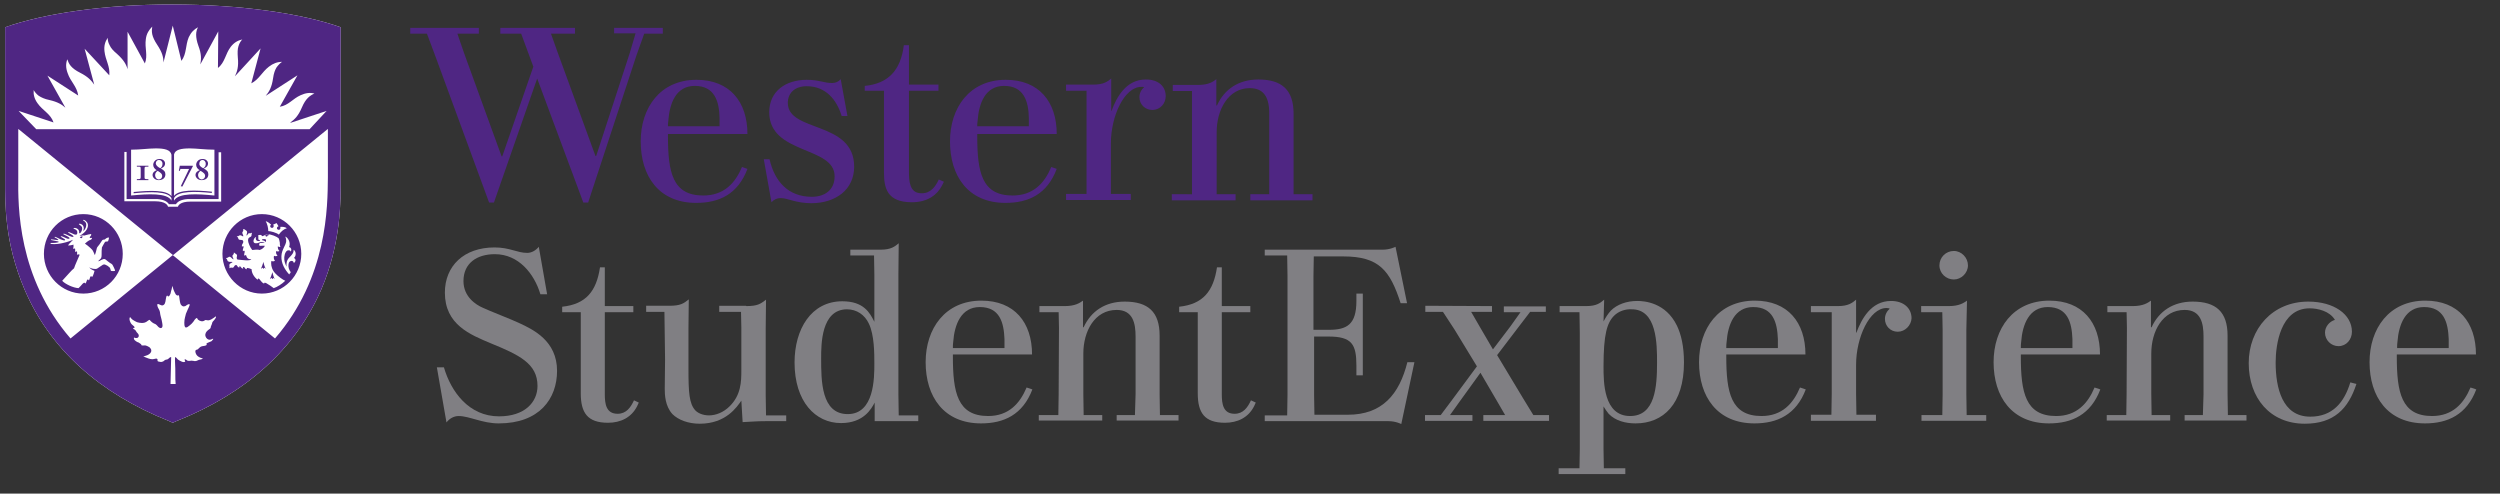 <?xml version="1.0" encoding="utf-8"?>
<!-- Generator: Adobe Illustrator 23.0.3, SVG Export Plug-In . SVG Version: 6.00 Build 0)  -->
<svg version="1.1" id="Layer_1" xmlns="http://www.w3.org/2000/svg" xmlns:xlink="http://www.w3.org/1999/xlink" x="0px" y="0px"
	 viewBox="0 0 780 154" style="enable-background:new 0 0 780 154;" xml:space="preserve">
<rect x="0" y="0" width="780" height="154" fill="#333333" stroke="none"/>
<style type="text/css">
	.st0{fill:#4F2683;}
	.st1{fill:#FFFFFF;}
	.st2{fill:#807F83;}
</style>
<g>
	<path class="st0" d="M262.3,24.7c-0.7,0.8-1.6,1.2-2.7,1.2c-2.5,0-4.1-1-7.9-1c-6.6,0-11.7,3.6-11.7,10.1c0,13.3,20.4,10.5,20.4,20
		c0,4.3-3.1,6.4-7.1,6.4c-7.3,0-11.6-4.7-13.2-11.7h-1.8l2.4,13.4c0.8-0.9,1.8-1.3,2.9-1.3c2.1,0,4.8,1.6,9.5,1.6
		c7.6,0,13.4-4.2,13.4-11.4c0-14.4-20.7-10.6-20.7-19.9c0-3,2.1-5.2,5.9-5.2c6,0,9.4,4.3,10.9,9.3h1.8L262.3,24.7z M365.6,60.6v1.9
		h19.9v-1.9h-5.9V41.2c0-6.9,3.6-13.7,10.3-13.7c3.8,0,6.1,2.1,6.1,7.8v25.3h-5.9v1.9h19.4v-1.9h-5.9V35.5c0-7.5-3.7-10.7-11-10.7
		c-6.1,0-10.6,3-12.9,8.1h-0.2v-8.2c-1,0.8-2.4,1.8-5.7,1.8c-2.2,0-7.9,0-7.9,0v1.9h6v32.2H365.6z M292.9,56c-1,2.2-2.5,4.3-5.3,4.3
		c-2.8,0-4-1.8-4-6.2V28.3h9.2v-1.9h-9.2V14.1H282c-1,8-5,12-12.2,12.7v1.5l0,0h0h6v25.5c0,4.8,0.9,9.3,8.7,9.3
		c4.9,0,7.9-2.3,9.4-5.2l0.6-1.2L292.9,56z M363.7,30c0-3-2.2-5.2-6.2-5.2c-6.1,0-9.1,5.4-10.7,9.8h-0.1V24.5
		c-1.2,1-2.4,1.9-5.7,1.9c-2.3,0-8.4,0-8.4,0v1.9h6.4v32.2h-6.4v1.9h20.2v-1.9h-6.2V44.7c0-8.5,4.2-17.6,9.5-17.6
		c0.4,0,0.7,0,0.9,0.1c-0.9,0.7-1.5,1.9-1.5,3.1c0,2.3,1.8,4,4,4C362,34.3,363.7,32.3,363.7,30z M231.5,52.1
		c-2.1,5-5.6,8.9-12.1,8.9c-9.6,0-11-7.3-11-18.6v-0.6h24.8c0-10-5.5-16.9-15.9-16.9c-11.3,0-17.4,8.7-17.4,19.2
		c0,10.9,5.7,19.2,17.3,19.2c7.2,0,13-2.7,16-10.6L231.5,52.1z M208.5,37.8c0.4-5.6,2.4-11,8.3-11c6.2,0,7.6,4.9,7.7,10
		c0,0.5,0,2.1,0,2.6h-16.1C208.4,39,208.4,38.4,208.5,37.8z M328,52.1c-2.1,5-5.6,8.9-12.1,8.9c-9.6,0-11-7.3-11-18.6v-0.6h24.8
		c0-10-5.5-16.9-15.9-16.9c-11.3,0-17.4,8.7-17.4,19.2c0,10.9,5.7,19.2,17.3,19.2c7.2,0,13-2.7,16-10.6L328,52.1z M305,37.8
		c0.4-5.6,2.4-11,8.3-11c6.2,0,7.6,4.9,7.7,10c0,0.5,0,2.1,0,2.6h-16.1C304.9,39,304.9,38.4,305,37.8z M167.6,24.5
		c-3.3,9.5-13.5,38.7-13.5,38.7h-1.5l-16.7-45.5l-2.7-7.2h-5.2V8.7h21.4v1.8h-6.7l2.1,6.1l11.7,32.2h0.2l9.7-28l-3.8-10.3h-6.5V8.7
		h23.3v1.8h-7.5l2.1,5.9l11.8,32.3h0.2l10.5-32.2l1.8-6.1h-6.7V8.7h15.2v1.8H201l-2.4,6.7l-15.1,46H182L167.6,24.5z"/>
	<g>
		<path class="st1" d="M106.3,55.4l0-46.9C94.1,4.2,75.1,1.4,53.6,1.4c-21.1,0-39.8,2.8-52,7.1l0,47.6c0,7-0.3,19.4,6.1,34.3
			c7.9,18.5,23.3,32.3,45.1,41l1.1,0.5l1.1-0.5c21.9-8.7,37.2-22.6,45.2-41C106.6,75.5,106.3,62.1,106.3,55.4z"/>
		<path class="st0" d="M106.3,55.4l0-46.9C94.1,4.2,75.1,1.4,53.6,1.4c-21.1,0-39.8,2.8-52,7.1l0,47.6c0,7-0.3,19.4,6.1,34.3
			c7.9,18.5,23.3,32.3,45.1,41l1.1,0.5l1.1-0.5c21.9-8.7,37.2-22.6,45.2-41C106.6,75.5,106.3,62.1,106.3,55.4z M65.4,106.7
			c-0.2,0.1-0.5,0.2-0.7,0.3c-0.1,0.1-0.2,0.1-0.3,0.2c0,0.1,0.1,0.2,0.1,0.3c-0.1,0.5-1.3,0.4-1.7,0.6c-0.3,0.1-0.7,0.5-0.9,0.7
			c-0.2,0.2-0.1,0.2-0.5,0.3c-0.6,0.1-0.5,0.7-0.3,1.2c0.2,0.5,0.5,0.8,1,1.1c0.1,0.1,0.8,0.4,1.2,0.4c-0.3,0.4-0.8,0.3-1.3,0.5
			c-0.3,0.1-0.5,0.2-0.7,0.3c-0.4,0.1-0.6,0.1-0.9,0c-0.5-0.1-0.9-0.1-1.3,0c-0.3,0-0.6,0-0.8-0.2c-0.1-0.1-0.3-0.2-0.5-0.3
			c-0.4-0.1-0.1,0.5,0,0.7c-0.5,0.5-1.6-0.2-2.1-0.5c-0.4-0.2-0.6-0.8-1.1-0.9c0,0.5,0,1,0,1.4c0.1,1.5,0.1,2.9,0.1,4.4
			c0,0.9,0,1.7,0.1,2.6h-1.6l0.2-8.4c-0.5,0-0.7,0.5-1.1,0.7c-0.3,0.1-0.5,0.1-0.8,0.2c-0.3,0.2-0.4,0.4-0.7,0.5
			c-0.2,0.1-0.6,0.2-0.8,0.1c-0.3,0-0.7-0.1-0.9-0.3c0.2-0.3,0-0.6-0.2-0.7c-0.2-0.1-0.6,0.1-0.8,0.1c-1.1,0.3-2.4-0.4-3.4-0.8
			c0,0,2.5-0.4,2.5-1.8c0-0.4-0.2-0.7-0.5-1c-0.3-0.2-0.8-0.5-1.2-0.6c-0.6-0.1-1,0.1-1.4-0.1c0.1-0.2-0.3-0.5-0.5-0.6
			c-0.2-0.2-0.5-0.3-0.8-0.4c-0.5-0.3-1.2-0.7-1-1.4c0.4,0.2,0.8,0.2,1.1,0.1c0.3-0.2,0.4-0.4,0.4-0.7c0-0.5-0.5-0.8-0.7-1.1
			c-0.1-0.3-0.3-0.5-0.5-0.7c-0.2-0.2-0.6-0.2-0.6-0.6c0.5,0.2,0.6-0.2,0.3-0.5c-0.3-0.3-0.7-0.5-1-1c-0.2-0.4-0.4-0.8-0.4-1.3
			c0-0.1,0-0.5,0.2-0.5c0.2,0,0.2,0.2,0.3,0.3c0.3,0.4,0.7,0.6,1.2,0.9c0.5,0.3,0.8,0.4,1.4,0.5c1.2,0.2,1.9,0,2.6-0.6
			c0.1-0.1,0.4-0.3,0.6-0.3c0.2,0.3,0.9,1,1.5,1.2c0.5,0.1,1,0.8,1.2,1c0.8,0.7,1.3,0.3,1.3-0.4c0-0.6-0.2-1.3-0.3-1.9
			c-0.2-0.9-0.4-1.3-0.5-2.3c-0.1-0.6-0.4-1-0.6-1.4c-0.2-0.4-0.5-1.4,0.2-1.1c0.3,0.1,0.8,0.4,1.1,0.4c0.9-0.1,1-1.1,1.1-1.8
			c0.1-0.4,0.1-0.7,0.2-1c0.1-0.2,0.2-0.3,0.3-0.3c0,0.1,0.2,0.3,0.3,0.3c0.3,0,0.6-0.6,0.7-0.9c0.1-0.3,0.1-0.6,0.2-0.9
			c0.2-0.4,0.2-1,0.4-1.5c0.1,0.3,0.2,0.9,0.3,1.1c0.2,0.5,0.4,1,0.7,1.5c0.3,0.4,0.6,0.5,1,0.3c0.2,0.5,0.2,2.1,0.6,2.9
			c0.3,0.4,0.6,0.6,0.9,0.6c0.3,0,0.6-0.1,0.8-0.3c0.3-0.2,0.6-0.4,0.9-0.4c0.1,0,0.2,0.1,0.2,0.1c0,0.3-0.5,1.3-0.6,1.5
			c-0.2,0.4-0.4,0.9-0.6,1.4c-0.1,0.4-0.2,0.8-0.3,1.2c-0.1,0.4-0.2,0.9-0.2,1.6c0,0.4,0,1.1,0.3,1.4c0.4,0.3,1-0.3,1.4-0.6
			c0.4-0.3,0.8-0.7,1.1-1.1c0.2-0.3,0.7-1.2,1.2-1.2c0,0.4,0.5,0.8,1.2,1c0.5,0.1,0.8,0,1.1-0.2c0.3-0.2,0.4-0.2,0.8-0.1
			c0.8,0.3,2.2-0.8,2.7-1.2c0.2,0.2,0,0.5-0.2,0.8c-0.4,0.6-0.8,0.8-0.9,1.2c0,0.4-0.5,1.1-0.5,1.6c-0.1,0.3-0.6,0.5-0.8,0.7
			c-0.6,0.5-1,1.1-0.8,1.9c0.2,0.7,0.8,1.1,1.3,1.1c0.6,0,0.9-0.4,1.1-0.3c0.1,0.1-0.2,0.4-0.3,0.5
			C66.2,106.4,65.7,106.6,65.4,106.7z M96.6,40.3H11.3l-5.5-5.7l10.9,3.6c-0.9-2.7-3.4-3.7-5-6c-1-1.4-1.3-2.7-1.2-4.1
			c0.3,0.5,0.8,1.2,1.6,1.8c0.8,0.5,1.8,1,3.3,1.3c2.6,0.6,3.9,1.4,5,2.4l-5.6-10l9.6,6.2c-0.4-2.9-2.4-4.3-3.3-7
			c-0.6-1.6-0.6-3-0.1-4.3c0.2,0.6,0.5,1.4,1.1,2.1c0.6,0.7,1.5,1.4,2.9,2.1c2.4,1.2,3.5,2.4,4.4,3.7l-3-11.2l7.7,8.3
			c0.3-2.8-1.2-4.7-1.5-7.5c-0.2-1.7,0.2-3,1-4.2c0,0.6,0.1,1.4,0.6,2.3c0.4,0.9,1.1,1.7,2.3,2.7c2.1,1.9,2.9,3.3,3.3,4.8L39.8,9.9
			l5.4,9.9c1-2.5-0.1-4.8,0.3-7.6c0.2-1.7,1-2.9,2-3.9c-0.1,0.6-0.2,1.4,0,2.4c0.2,0.9,0.7,2,1.5,3.2c1.6,2.4,2,3.9,2,5.6l0,0
			l2.9-11.5l2.7,11c1.7-2.3,1.2-4.8,2.3-7.4c0.7-1.5,1.7-2.5,2.9-3.1c-0.3,0.5-0.6,1.3-0.6,2.3c0,1,0.2,2.1,0.7,3.5
			c1,2.6,0.9,4.2,0.6,5.8l5.6-10.3L68,21.2c2.2-1.7,2.3-4.4,4-6.6c1-1.3,2.2-2,3.6-2.3c-0.4,0.4-0.9,1.1-1.2,2.1
			c-0.3,0.9-0.3,2.1-0.2,3.5c0.3,2.9-0.2,4.4-0.9,5.9l0,0l8-8.7l-2.9,10.9c2.4-1.2,3.3-3.5,5.5-5.2c1.3-1,2.6-1.5,4.1-1.5
			c-0.5,0.3-1.1,0.9-1.7,1.7c-0.5,0.8-0.9,1.9-1.1,3.4c-0.4,2.8-1.2,4.2-2.3,5.5l0,0l9.9-6.4l-5.5,9.8c2.7-0.4,4-2.5,6.5-3.6
			c1.5-0.7,3-0.9,4.3-0.5c-0.5,0.2-1.3,0.6-2,1.3c-0.7,0.7-1.3,1.6-1.9,3c-1.1,2.6-2.2,3.7-3.6,4.7l0.1,0.1l11.2-3.7L96.6,40.3z
			 M52.4,64.4c-0.1-0.3-0.7-1.6-4-1.6h-9.6V47.4h0.7v14.7h8.7c0.7,0,1.2,0,1.7,0.1c1.8,0.3,2.5,1,2.8,1.5h2.2c0.3-0.5,1-1.2,2.8-1.5
			c0.5-0.1,1.1-0.1,1.7-0.1h8.8V47.5H69v15.4h-9.6c-3.3,0-3.8,1.3-3.9,1.6H52.4z M53.5,61.8v0.8c-1.3-2.5-7.4-2.1-12.6-1.6V46.7
			c2.8,0,5.5-0.4,7.7-0.4c2.7,0,4.6,0.4,4.9,2v12.9c-1.6-2-6.6-1.8-11.8-1.3v0.4C46.9,59.8,52.3,59.6,53.5,61.8z M42.7,56.2
			c0.6,0,1.3,0,1.8,0c0.7,0,1.2,0,1.8,0v-0.3H46c-0.9,0-0.9-0.1-0.9-0.7v-2.5c0-0.7,0.1-0.7,0.7-0.7h0.5v-0.3c-0.6,0-1.2,0-1.8,0
			c-0.6,0-1.2,0-1.8,0V52h0.5c0.6,0,0.7,0,0.7,0.7v2.5c0,0.6-0.1,0.7-0.9,0.7h-0.3V56.2z M48.9,53.1c-0.7-0.4-1.1-1-1.1-1.7
			c0-0.6,0.5-1.8,2-1.8c1.2,0,1.7,0.8,1.7,1.4c0,0.7-0.3,1.1-1.3,1.6c1,0.5,1.4,1,1.4,1.8c0,1.1-0.8,1.8-2.1,1.8
			c-1.1,0-1.9-0.8-1.9-1.6C47.6,53.8,48.3,53.3,48.9,53.1z M50.6,54.9c0-0.6-0.3-0.9-1.4-1.6c-0.5,0.3-0.8,0.8-0.8,1.3
			c0,0.9,0.6,1.4,1.2,1.4C50.3,55.9,50.6,55.4,50.6,54.9z M50,52.5c0.4-0.3,0.7-0.7,0.7-1.4c0-0.7-0.5-1.2-1.1-1.2
			c-0.6,0-1,0.5-1,1.1C48.7,51.6,49.1,52,50,52.5z M59.2,46.3c2.1,0,4.8,0.4,7.7,0.4V61c-5.2-0.5-11.2-0.9-12.6,1.6v-0.8
			c1.2-2.3,6.6-2.1,11.8-1.6v-0.4c-5.2-0.5-10.2-0.7-11.8,1.3V48.2C54.6,46.7,56.5,46.3,59.2,46.3z M55.8,53.3h0.3l0.2-0.6H59
			l-2.6,5.4l0.5,0.1l3.3-6.4l-0.1-0.1h-4L55.8,53.3z M62.3,53.1c-0.7-0.4-1.1-1-1.1-1.7c0-0.6,0.5-1.8,2-1.8c1.2,0,1.7,0.8,1.7,1.4
			c0,0.7-0.3,1.1-1.3,1.6c1,0.5,1.4,1,1.4,1.8c0,1.1-0.8,1.8-2.1,1.8c-1.1,0-1.9-0.8-1.9-1.6C61,53.8,61.7,53.3,62.3,53.1z M64,54.9
			c0-0.6-0.3-0.9-1.4-1.6c-0.5,0.3-0.8,0.8-0.8,1.3c0,0.9,0.6,1.4,1.2,1.4C63.6,55.9,64,55.4,64,54.9z M63.4,52.5
			c0.5-0.3,0.8-0.7,0.8-1.4c0-0.7-0.5-1.2-1-1.2c-0.6,0-1,0.5-1,1.1C62.1,51.6,62.5,52,63.4,52.5z M85.8,105.6l-31.9-26l-31.9,26
			C5.5,86.5,5.6,64.4,5.7,55.3v-15h0.1l48.2,39.3l48.2-39.3h0.1l0,15C102.2,64.4,102.3,86.5,85.8,105.6z M26,91.6
			c6.8,0,12.3-5.5,12.3-12.4c0-6.8-5.5-12.4-12.3-12.4c-6.8,0-12.3,5.5-12.3,12.4C13.7,86,19.2,91.6,26,91.6z M34,74.1
			c0,0.4-0.2,1-0.3,1.2c-0.1,0-0.5,0.1-0.7,0.1c-0.2,0-0.2,0-0.3,0.2c-0.3,0.5-0.6,1-0.9,1.6c-0.1,0.7-0.1,1.4-0.1,2.3
			c0,0.3,0,0.7-0.2,1.1c-0.3,0.3-0.6,0.6-0.8,0.8c0,0-0.1,0.1,0.1,0.1c0.1,0,0.7-0.3,0.8-0.4c0.4-0.1,0.9-0.6,1.5,0
			c0.3,0.3,0.8,0.6,1.3,1c0.2,0.1,0.3,0.1,0.6,0.4c0.2,0.2,0.3,0.6,0.5,0.9c0.3,0.6,0.4,0.9,0.4,1.1c-0.2,0.1-1,0.1-1.3,0
			c-0.1-0.2-0.1-0.5-0.2-0.7c-0.1-0.3-0.2-0.4-0.4-0.5c-0.2-0.2-0.4-0.4-0.7-0.5c-0.6-0.3-0.7-0.4-1.2-0.2c-0.4,0.2-1.1,0.8-1.8,1.2
			c-0.5,0.3-2,0-2.4-0.4c0.1,0.4,1,0.9,1.6,1.1c-0.1,0.2-0.3,1.4-0.8,2c0-0.2-0.1-0.3-0.3-0.3c-0.4,0-0.3,0.9-0.7,1.3
			c0-0.1-0.1-0.3-0.3-0.3c-0.4,0-0.3,0.8-0.8,1.3c0-0.2-0.2-0.3-0.3-0.3c-0.2,0-0.3,0.2-0.5,0.3c-0.5,0.6-0.8,0.9-1.3,1.4
			c-1.7-0.1-4.2-1.3-5.1-2.3c1.6-1.7,3-3.4,3.7-3.9c0.3-1,1.3-3.1,1.7-4.1c0-0.1-0.1-0.2-0.1-0.3c-0.3,0.1-0.5,0.2-0.7,0.1
			c0.1-0.3,0.1-0.7,0-1c-0.2,0.1-0.4,0.2-0.6,0.1c0.1-0.3,0.1-0.7,0-1c0,0,0,0,0,0c-0.2,0.1-0.4,0.1-0.6,0.1
			c0.1-0.4,0.2-0.7,0.1-1.2c0,0,0-0.1,0-0.1c-0.3,0.2-1.4,0.3-1.6,0.3c-0.2-0.1,0.8-1.1,1.5-1.8c-0.7,0.3-1.7,0.7-3.1,1
			c-0.8,0.2-2.6,0.5-3.8,0.3c-0.2,0-0.2-0.3,0-0.3c0.6,0,1.5,0,2.2-0.2c0.2,0,0.4-0.2-0.1-0.3c-0.5-0.1-1.5-0.3-2-0.4
			c-0.2-0.1-0.1-0.3,0.1-0.2c0.6,0,1.3,0.2,1.8,0.2c0.3,0,0.4,0,0.2-0.2c-0.1-0.1-0.5-0.4-1-0.6c-0.1-0.1-0.1-0.2,0-0.2
			c0.3-0.1,1.6,0.8,2.5,1c0.2,0.1,0.4,0.1,0.5,0.1c0.2,0,0.2-0.1,0.2-0.2c0-0.2-0.9-0.6-1.3-0.9c-0.2-0.1,0-0.2,0.2-0.2
			c0.5,0.1,1.5,0.7,2,0.8c0.4,0,0.5-0.1,0.5-0.2c0-0.3-1.5-1-1.9-1.2c-0.1-0.1,0-0.2,0.1-0.2c0.8,0.1,2.2,1.1,2.9,1
			c0.1,0,0.2-0.1,0.1-0.2c-0.1-0.3-1.3-0.9-1.6-1.1c-0.1-0.1,0-0.2,0.2-0.2c0.4,0.1,1.1,0.5,1.6,0.7c0.2,0.1,0.4,0.1,0.6,0.1
			c0.3,0,0.5-0.3,0.4-0.9c-0.1-0.6-0.7-0.8-1-0.9c-0.4-0.1-0.1-0.3,0.3-0.3c0.7,0.1,1.2,0.5,1.3,1.1c0,0.1,0,0.2,0,0.4
			c0,0.3,0.3,0.2,0.5-0.1c0.4-0.5,0.5-1.1,0.4-1.5c-0.1-0.6-1-0.9-1-1.1c0,0,0.1-0.1,0.1-0.1c0.4-0.1,1.3,0.3,1.4,1.1
			c0.1,0.4,0,0.6-0.1,1c0,0.1,0,0.2,0.2,0c0.5-0.5,0.8-1.3,0.7-2c-0.1-0.8-1-1.1-1-1.2c0,0,0.1-0.1,0.1-0.1c0.3-0.1,1.2,0.5,1.4,1.3
			c0.2,0.8-0.2,2.4-2.6,3.7c1-0.2,1.3-0.2,1.4-0.1c1.2-0.3,1.9-0.5,2.2-0.5c0.3,0.5-0.4,0.7-0.4,1.1c0,0.4,0.8-0.2,0.7,0.3
			c-0.2,0.4-0.6,0.5-0.9,0.6c-0.2,0.1-0.9,0.6-1.3,1c1.2,0.8,2.4,2,2.4,2.1c0.1,0.2,0.4,0.7,0.7,1.5c0,0,0,0,0,0
			c0.2-0.5,0.4-1.3,0.5-1.7c0.1-0.4,0.1-0.5,0.2-0.7c0.1-0.2,0.4-0.5,0.7-0.9c0.3-0.4,0.7-1,0.8-1.2c0.2-0.4,0.5-0.3,0.9-0.4
			C33.3,74.1,33.8,74.1,34,74.1z M24.9,74.1c0.1-0.1,0.1-0.1,0.2-0.2c0.2-0.1,0.5-0.2,0.6-0.2c0.1,0.1,0,0.3-0.1,0.5
			c-0.2,0.2-0.3,0.1-0.5,0C25.1,74.2,25,74.2,24.9,74.1C24.9,74.2,24.8,74.2,24.9,74.1z M69.4,79.2c0-6.8,5.5-12.4,12.3-12.4
			c6.8,0,12.3,5.6,12.3,12.4c0,6.8-5.5,12.4-12.3,12.4C74.9,91.6,69.4,85.9,69.4,79.2z M87.4,70.8c0.1,0.1,0.1,0.2,0.1,0.3
			c0,0.3-0.2,0.6-0.5,0.6c-0.3,0-0.6-0.2-0.6-0.5c0-0.3,0.2-0.5,0.5-0.6l-0.6-1l-1.1,0.5c0.1,0.1,0.2,0.2,0.2,0.4
			c0,0.3-0.2,0.6-0.5,0.6c-0.3,0-0.6-0.2-0.6-0.5c0-0.2,0.1-0.4,0.3-0.5c-0.3-0.3-1-0.9-1.7-1.1c0.5,0.9,0.8,2.1,0.8,3.1
			c0.7,0,2.6,0.5,3.3,1.1c0.6-0.9,1.5-1.7,2.5-2C89,70.8,88.1,70.7,87.4,70.8z M83.9,73.2c-0.1,0-0.2,0-0.2,0
			c-0.1,0-0.1-0.1-0.1-0.1c0,0-0.1-0.1-0.3-0.1c-0.3,0-0.5,0.2-0.5,0.4c0,0.1,0,0.2,0.1,0.3c0.1,0.1,0.2,0.1,0.2,0.1
			c0.1,0,0.1,0,0.2,0l0,0c0.1-0.1,0.2-0.2,0.2-0.3c0-0.1,0.2-0.1,0.3-0.1C83.9,73.4,84,73.3,83.9,73.2C84,73.3,84,73.2,83.9,73.2z
			 M80.6,73.4c-0.1,0.1-0.1,0.2,0,0.3c0,0,0,0.1,0,0.1c0,0.2,0,0.4,0,0.8c0,0.2,0.2,0.3,0.5,0.3c0,0.1,0,0.2,0,0.2c0,0,0,0,0,0
			c-0.2,0.1-0.4,0.1-0.5,0.1c-0.5,0-0.8-0.3-0.8-0.8c0-0.1,0-0.2,0.1-0.3c0,0,0-0.1,0-0.1c-0.2-0.1-0.7,0.4-0.8,1
			c-0.1,0.6,0.2,0.9,0.7,0.9c0.3,0,0.6,0,1-0.2c0.6-0.3,1.4-0.3,1.8,0.1c-0.3-0.1-1.2,0-1.4,0c-0.4,0.1-0.5,0.8-0.1,0.9
			c0.3,0,1.5-0.1,1.5,0c-0.1,0.5-0.9,1.1-1.6,1.3c-0.4-0.2-1.7-0.1-2.3,0c-0.7-0.8-1.3-2.4-1.3-2.9c0-0.2,0-0.5,0.1-0.7
			c0.2-0.4,0.7-0.4,0.9-0.7c0.1-0.2,0.1-0.4,0.1-0.6c0-0.1,0.2-0.4,0-0.5c-0.1,0.1-0.3,0.2-0.5,0.2c-0.1,0-0.3-0.1-0.4,0
			c-0.3,0.1-0.3,0.4-0.5,0.6c-0.1,0.1-0.2,0.1-0.2-0.1c0.1-0.3,0.2-0.6,0.2-0.9c0-0.3-0.3-0.5-0.6-0.7c-0.1-0.1-0.3-0.2-0.4-0.2
			c-0.1,0-0.3,0-0.3,0.1c0.1,0.1,0.1,0.1,0.1,0.3c0,0.3-0.3,0.4-0.3,0.7c0,0.4,0.3,0.7,0.3,1c0,0.2-0.1,0.2-0.2,0.1
			c-0.2-0.1-0.5-0.3-0.8-0.3c-0.2,0-0.4,0.2-0.6,0.3c-0.1,0-0.5,0-0.4,0.2c0.2,0,0.4,0.2,0.4,0.4c0.1,0.2,0.1,0.3,0.2,0.4
			c0.2,0.2,0.7,0.1,1,0.2c0.2,0,0.3,0.1,0.4,0.4c0,0.2,0,0.5-0.2,0.7c-0.2,0.3-0.3,0.7-0.2,1c0.1-0.1,0.2-0.2,0.3-0.2
			c0.2,0,0.3,0.2,0.1,0.6c-0.1,0.3-0.2,0.6-0.1,1c0.1-0.1,0.2-0.2,0.3-0.2c0.2,0,0.3,0.2,0.2,0.6c-0.1,0.3-0.2,0.7,0,1
			c0.1-0.1,0.2-0.2,0.3-0.2c0.2,0,0.3,0.2,0.3,0.4c0.2,0.6,0.6,0.9,1.5,0.9c-0.3,0.6-3,0.2-4.1,0.1c-0.2,0-0.4-0.1-0.4-0.3
			c-0.2-0.4,0.2-0.8,0-1.2c-0.1-0.2-0.3-0.3-0.5-0.4c-0.1-0.1-0.3-0.4-0.5-0.2c0.1,0.2,0.1,0.3-0.1,0.5c-0.1,0.1-0.2,0.2-0.3,0.4
			c0,0.3,0.2,0.6,0.3,0.9c0.1,0.2,0,0.3-0.2,0.1c-0.3-0.2-0.6-0.7-1-0.7c-0.3,0-0.3,0.2-0.6,0.3c-0.1,0-0.5,0.1-0.5,0.3
			c0.2,0,0.3,0.1,0.4,0.4c0,0.2,0.1,0.3,0.2,0.4c0.4,0.3,0.9,0.2,1.3,0.2c0.1,0,0.2,0.1,0,0.2c-0.3,0.2-0.7,0.3-0.8,0.6
			c-0.1,0.2,0,0.5,0,0.7c0,0.1-0.1,0.4,0.1,0.5c0.1-0.1,0.3-0.3,0.5-0.2c0.2,0,0.3,0.1,0.5,0c0.3-0.1,0.3-0.4,0.5-0.6
			c0.1-0.1,0.2-0.2,0.4-0.2c0.1,0,0.2,0,0.3,0.1c0.2,0.2,0.2,0.6,0.8,0.7c0-0.1-0.1-0.2-0.1-0.2c0-0.1,0.1-0.2,0.2-0.2
			c0.2,0,0.3,0.1,0.4,0.3c0.2,0.3,0.4,0.4,0.7,0.4c0-0.1-0.1-0.2-0.1-0.3c0-0.1,0.1-0.2,0.2-0.2c0.1,0,0.2,0,0.3,0.2
			c0.2,0.3,0.3,0.5,0.7,0.5c-0.1-0.2,0-0.4,0.2-0.4c0.3,0,0.9,0.2,1.3,0.4c0,1.2,0.8,2.5,1.9,3.3c0-0.2,0.1-0.4,0.2-0.4
			c0.5,0,0.7,1.1,1.8,1.6c0-0.2,0.1-0.3,0.2-0.3c0.1,0,0.3,0.1,0.4,0.1c0.9,0.5,1.9,1.2,2.4,1.6c1-0.3,2.6-1.3,3.6-2.3
			c-0.6-0.2-2.4-1.5-3-2.2c-1.1-1.1-1.4-2.4-1.4-3.2c0-0.3,0-0.6,0.1-0.8c0.3,0.2,0.8,0.2,1.1-0.1c-0.5-0.4-0.4-1.2-0.3-1.5
			c0.3,0.2,0.8,0.2,1.1-0.1c-0.4-0.2-0.6-0.9-0.4-1.4c0.2,0.2,0.7,0.2,1,0c-0.4-0.3-0.6-0.9-0.5-1.5c0.2,0.3,0.6,0.3,0.8,0.2
			c-0.2-0.3-0.2-0.9-0.2-1.3c-0.1-0.5-0.2-1.1-0.4-1.4c-0.6-0.5-2.3-1.2-3.3-1.2c-0.1,0-0.3,0-0.4,0c-0.3,0.1-0.5,0.2-0.5,0.2
			c-0.2,0.2-0.6,0.3-0.9,0.4C81.5,73.1,80.9,73.3,80.6,73.4z M82.2,81.7L82.2,81.7c-0.2,0.7-0.6,1.8-0.8,2.2l0.5-0.4l0.3,0.4
			l0.3-0.4l0.4,0.4C82.7,83.5,82.3,82.5,82.2,81.7z M90.5,85.3c0.1-0.1,0.2-0.4,0.2-0.4c-0.5-0.7-0.8-1.5-0.7-2.3
			c0.1-1,0.6-1.2,1-1.2c0.4,0,0.6,0.3,0.7,0.7c0.3-0.3,0.5-0.6,0.5-0.9c0-0.2-0.1-0.6-0.5-0.7c0.8-0.7,0.7-2.1-0.1-2.6
			c0.1,1-0.6,1.7-1.3,2.4c-0.9,0.9-1,1.9-0.9,2.9c-0.5-1-0.8-2-0.7-3c0.1-1.1,0.6-2.2,1.4-2.1c0.3,0,0.5,0.1,0.6,0.4
			c0.4-0.6,0.1-1.3-0.5-1.4c0.6-1.5-0.4-3-1.2-3.3c0.2,0.4,0.3,0.9,0.3,1.4c-0.1,1.4-1.4,2.6-1.5,4.7c-0.1,2.3,1.1,4.3,2.5,5.8
			C90.2,85.6,90.3,85.4,90.5,85.3z M85,84.9L85,84.9c-0.2,0.7-0.6,1.8-0.8,2.2l0.5-0.4l0.3,0.4l0.3-0.4l0.4,0.4
			C85.5,86.7,85.1,85.6,85,84.9z M82.9,75.5c0.1-0.1,0.1-0.3,0.1-0.5c0-0.1,0-0.2-0.1-0.3c-0.1-0.1-0.3-0.1-0.5-0.1
			c-0.2,0-0.5,0-0.6,0.1c0,0.1,0,0.1-0.1,0.2C82.1,75,82.6,75.1,82.9,75.5z"/>
	</g>
	<g>
		<path class="st2" d="M153.1,107.1c-6.4-2.7-14.3-5.8-14.3-15.8c0-8.3,5.9-14.1,15.5-14.1c4.8,0,7,1.7,10.2,1.7
			c1.4,0,2.7-0.8,3.6-1.9l2.6,14.8h-2.1c-1.9-6.4-6.8-12.5-14.2-12.5c-5.6,0-9.8,2.8-9.8,8.4c0,4.9,3.9,7.4,6,8.3
			c1.6,0.8,9.6,3.9,11.4,4.8c4.3,2,11.8,5.5,11.8,14.9c0,8.7-5.5,16.4-18.2,16.4c-5.1,0-9.2-2.3-12.5-2.3c-1.5,0-2.9,0.8-3.8,2
			l-3-17.2h2.2c2.2,7.6,7.8,15.3,17.2,15.3c8,0,12-4.4,12-9.5C167.7,113.4,161.9,110.7,153.1,107.1z"/>
		<path class="st2" d="M199.3,125.6l-0.5,1.1c-1.8,3.6-5.2,5.2-9.1,5.2c-6.4,0-8.5-3.1-8.5-9.2V97.4h-5.8v-1.7
			c7.5-0.8,10.7-4.9,11.8-12.3h1.5v12.1h8.9v1.9h-8.9V123c0,3,0.4,6.1,4,6.1c2.7,0,4.1-2,5.1-4.2L199.3,125.6z"/>
		<path class="st2" d="M232.8,95.5c3.6,0,4.5-0.7,6.2-2l-0.1,8.9v21l0.1,6.2h6.3v1.8H239c-3.3,0-4.5,0.2-7.3,0.3l-0.4-6.7
			c-1.4,2-4.8,7.2-13,7.2c-3.6,0-6.7-1.2-8.5-3c-2.3-2.5-2.4-6.1-2.4-7.9l0.1-9.2l-0.2-14.8h-5.7v-1.9h7.2c3.5,0,4.5-0.7,6.1-2
			l-0.1,8.9v12.8c0,7.3,0.2,10.9,2.2,13c0.8,0.8,2.3,1.5,4.2,1.5c2.1,0,4.5-0.9,6.4-2.8c3.6-3.5,3.7-7.7,3.7-11.2v-13.3l-0.1-5h-6.8
			v-1.9H232.8z"/>
		<path class="st2" d="M266.4,77.9h8.4c3.2,0,4.4-1,5.6-2l-0.1,9.8V123l0.1,6.6h6.1v1.8h-13.6v-5.8c-1,1.9-3.4,6.4-10.5,6.4
			c-8,0-14.5-6.7-14.5-18.9c0-10.4,5.2-19.1,14.9-19.1c6.7,0,8.6,3.6,10,6.4V85.6l-0.1-5.9h-7.4v-1.8H266.4z M256.2,111.8
			c0,7,0,17.4,8.3,17.4c8.3,0,8.3-11.3,8.3-15.8c0-3,0-8.9-1.7-12.4c-1.3-2.8-3.8-4.5-6.9-4.5C256.2,96.6,256.2,107.4,256.2,111.8z"
			/>
		<path class="st2" d="M322.1,121.5c-3,7.9-8.9,10.6-16,10.6c-11.6,0-17.3-8.3-17.3-19.1c0-10.5,6.1-19.2,17.4-19.2
			c10.3,0,15.8,6.8,15.8,16.8h-24.7v0.6c0,11.2,1.4,18.6,11,18.6c6.4,0,9.9-3.9,12-8.9L322.1,121.5z M297.3,108.6h16.1
			c0-0.5,0-2.3,0-2.8c-0.2-5.2-1.5-10-7.7-10c-5.8,0-7.9,5.4-8.3,10.9C297.3,107.2,297.3,108,297.3,108.6z"/>
		<path class="st2" d="M330.2,129.6l0.1-6.5l0.1-20.8l-0.1-4.9h-6v-1.9c5.8,0,7.9,0,7.9,0c3.3,0,4.7-1,5.7-1.7v8.3h0.2
			c2.3-5,6.7-8,12.8-8c7.3,0,10.9,3.2,10.9,10.6v18.3l0.1,6.5h5.8v1.7h-19.3v-1.7h5.7l0.2-6.5v-18c0-4.1-0.8-8.3-5.9-8.3
			c-6.9,0-10.4,6.7-10.4,13.6v12.7l0.1,6.5h5.8v1.7h-19.8v-1.7H330.2z"/>
		<path class="st2" d="M391.8,125.6l-0.5,1.1c-1.8,3.6-5.2,5.2-9.1,5.2c-6.4,0-8.5-3.1-8.5-9.2V97.4h-5.8v-1.7
			c7.5-0.8,10.7-4.9,11.8-12.3h1.5v12.1h8.9v1.9h-8.9V123c0,3,0.4,6.1,4,6.1c2.7,0,4.1-2,5.1-4.2L391.8,125.6z"/>
		<path class="st2" d="M437.2,132.3c0,0-1.7-0.9-4-0.9h-38.6v-1.8h7l0.1-6.4V86.1l-0.1-6.4h-7v-1.8h36.8c2.3,0,4-0.9,4-0.9l3.6,17.6
			h-2c-3.3-10.2-6.7-14.6-17.9-14.6h-9.2l-0.1,6.1v16.8h4.8c5.6,0,8.6-1.6,8.6-9v-2.3h2v25.5h-2v-3c0-6.7-1.4-9.1-8.7-9.1H410v18.3
			l0.1,6.1h10.4c10.8,0,16.1-6.4,18.6-16.4h2.2L437.2,132.3z"/>
		<path class="st2" d="M482.3,95.5v1.8h-4.9l-3.9,5.1l-6.4,8.4l8,13.3l3.3,5.4h4.9v1.8h-20.5v-1.8h6.8l-2.5-4.3l-5.2-8.9l-6.5,9
			l-3,4.2h7v1.8h-14.8v-1.8h4.9l3.9-5.2l7.4-10l-7-11.5l-3.6-5.5h-5.5v-1.9l20.8,0.1v1.8h-6.5l2.6,4.5l4.2,7.2l5.4-7.1l3.2-4.5h-5.2
			v-1.8H482.3z"/>
		<path class="st2" d="M500.3,100.3c0.7-1.3,1.3-2.3,2.3-3.4c1.9-1.9,4.9-3,8.2-3c2.3,0,8.9,0.5,12.4,7.7c1.3,2.7,2.2,6.4,2.2,11.5
			c0,13-6.5,19-15.1,19c-3.1,0-6.3-0.8-8.4-3c-0.6-0.7-1.1-1.5-1.6-2.3v13.4l0.1,5.9h6.7v1.8h-20.8v-1.8h6.5l0.1-5.9v-36.4l-0.1-6.4
			h-6.2v-1.9h8.3c3.3,0,4.4-1,5.6-2L500.3,100.3z M503.6,98.5c-2.2,2.2-3.3,5.8-3.3,15.8c0,4.9,0,15.5,8.3,15.5
			c7.8,0,8.4-9.1,8.4-16.6c0-5.8,0-16.8-8-16.7C507.1,96.4,505,97.1,503.6,98.5z"/>
		<path class="st2" d="M563.4,121.5c-3,7.9-8.9,10.6-16,10.6c-11.6,0-17.3-8.3-17.3-19.1c0-10.5,6.1-19.2,17.4-19.2
			c10.3,0,15.8,6.8,15.8,16.8h-24.7v0.6c0,11.2,1.4,18.6,11,18.6c6.4,0,9.9-3.9,12-8.9L563.4,121.5z M538.6,108.6h16.1
			c0-0.5,0-2.3,0-2.8c-0.2-5.2-1.5-10-7.7-10c-5.8,0-7.9,5.4-8.3,10.9C538.6,107.2,538.6,108,538.6,108.6z"/>
		<path class="st2" d="M592.1,103.5c-2.3,0-4-1.8-4-4c0-1.3,0.6-2.4,1.5-3.2c-0.2-0.1-0.5-0.2-1-0.2c-5.3,0-9.5,9.2-9.5,17.7v9.2
			l0.1,6.4h6.1v1.9H565v-1.9h6.4l0.1-6.4V97.4H565v-1.9h8.4c3.3,0,4.5-1,5.7-2v10.3h0.1c1.6-4.3,4.6-9.9,10.8-9.9
			c4,0,6.4,2.3,6.4,5.4C596.3,101.5,594.4,103.5,592.1,103.5z"/>
		<path class="st2" d="M613.5,102.9v20.2l0.1,6.4h6.1v1.8h-20.2v-1.8h6.5l0.1-6.4v-20.2l-0.1-5.5h-6.6v-1.9c5.8,0,8.6,0,8.6,0
			c3.3,0,4.7-1,5.7-1.7L613.5,102.9z M609.6,87.2c2.3,0,4.4-2,4.4-4.4c0-2.4-2-4.5-4.4-4.5c-2.5,0-4.5,2-4.5,4.5
			C605.1,85.3,607.2,87.2,609.6,87.2z"/>
		<path class="st2" d="M655.3,121.5c-3,7.9-8.9,10.6-16,10.6c-11.6,0-17.3-8.3-17.3-19.1c0-10.5,6.1-19.2,17.4-19.2
			c10.3,0,15.8,6.8,15.8,16.8h-24.7v0.6c0,11.2,1.4,18.6,11,18.6c6.4,0,9.9-3.9,12-8.9L655.3,121.5z M630.5,108.6h16.1
			c0-0.5,0-2.3,0-2.8c-0.2-5.2-1.5-10-7.7-10c-5.8,0-7.9,5.4-8.3,10.9C630.5,107.2,630.5,108,630.5,108.6z"/>
		<path class="st2" d="M663.4,129.6l0.1-6.5l0.1-20.8l-0.1-4.9h-6v-1.9c5.8,0,7.9,0,7.9,0c3.3,0,4.7-1,5.7-1.7v8.3h0.2
			c2.3-5,6.7-8,12.8-8c7.3,0,10.9,3.2,10.9,10.6v18.3l0.1,6.5h5.8v1.7h-19.3v-1.7h5.7l0.2-6.5v-18c0-4.1-0.8-8.3-5.9-8.3
			c-6.9,0-10.4,6.7-10.4,13.6v12.7l0.1,6.5h5.8v1.7h-19.8v-1.7H663.4z"/>
		<path class="st2" d="M735.2,119.8c-2.5,7.7-7,12.4-16.1,12.4c-10.9,0-17.5-8.1-17.5-18.9c0-10.7,7.4-19.2,18.6-19.2
			c8,0,13.6,4,13.6,9.4c0,2.4-1.7,4.5-4.2,4.5c-2.3,0-4.2-1.9-4.2-4.2c0-1.9,1.4-3.5,3.1-4c-1.7-2.8-5.4-3.6-7.9-3.6
			c-9.1,0-10.6,11.4-10.6,16.9c0,7.8,2,16.9,10.8,16.9c6.9,0,10.6-4.4,12.5-10.7L735.2,119.8z"/>
		<path class="st2" d="M772.6,121.5c-3,7.9-8.9,10.6-16,10.6c-11.6,0-17.3-8.3-17.3-19.1c0-10.5,6.1-19.2,17.4-19.2
			c10.3,0,15.8,6.8,15.8,16.8h-24.7v0.6c0,11.2,1.4,18.6,11,18.6c6.4,0,9.9-3.9,12-8.9L772.6,121.5z M747.9,108.6h16.1
			c0-0.5,0-2.3,0-2.8c-0.2-5.2-1.5-10-7.7-10c-5.8,0-7.9,5.4-8.3,10.9C747.9,107.2,747.9,108,747.9,108.6z"/>
	</g>
</g>
</svg>
